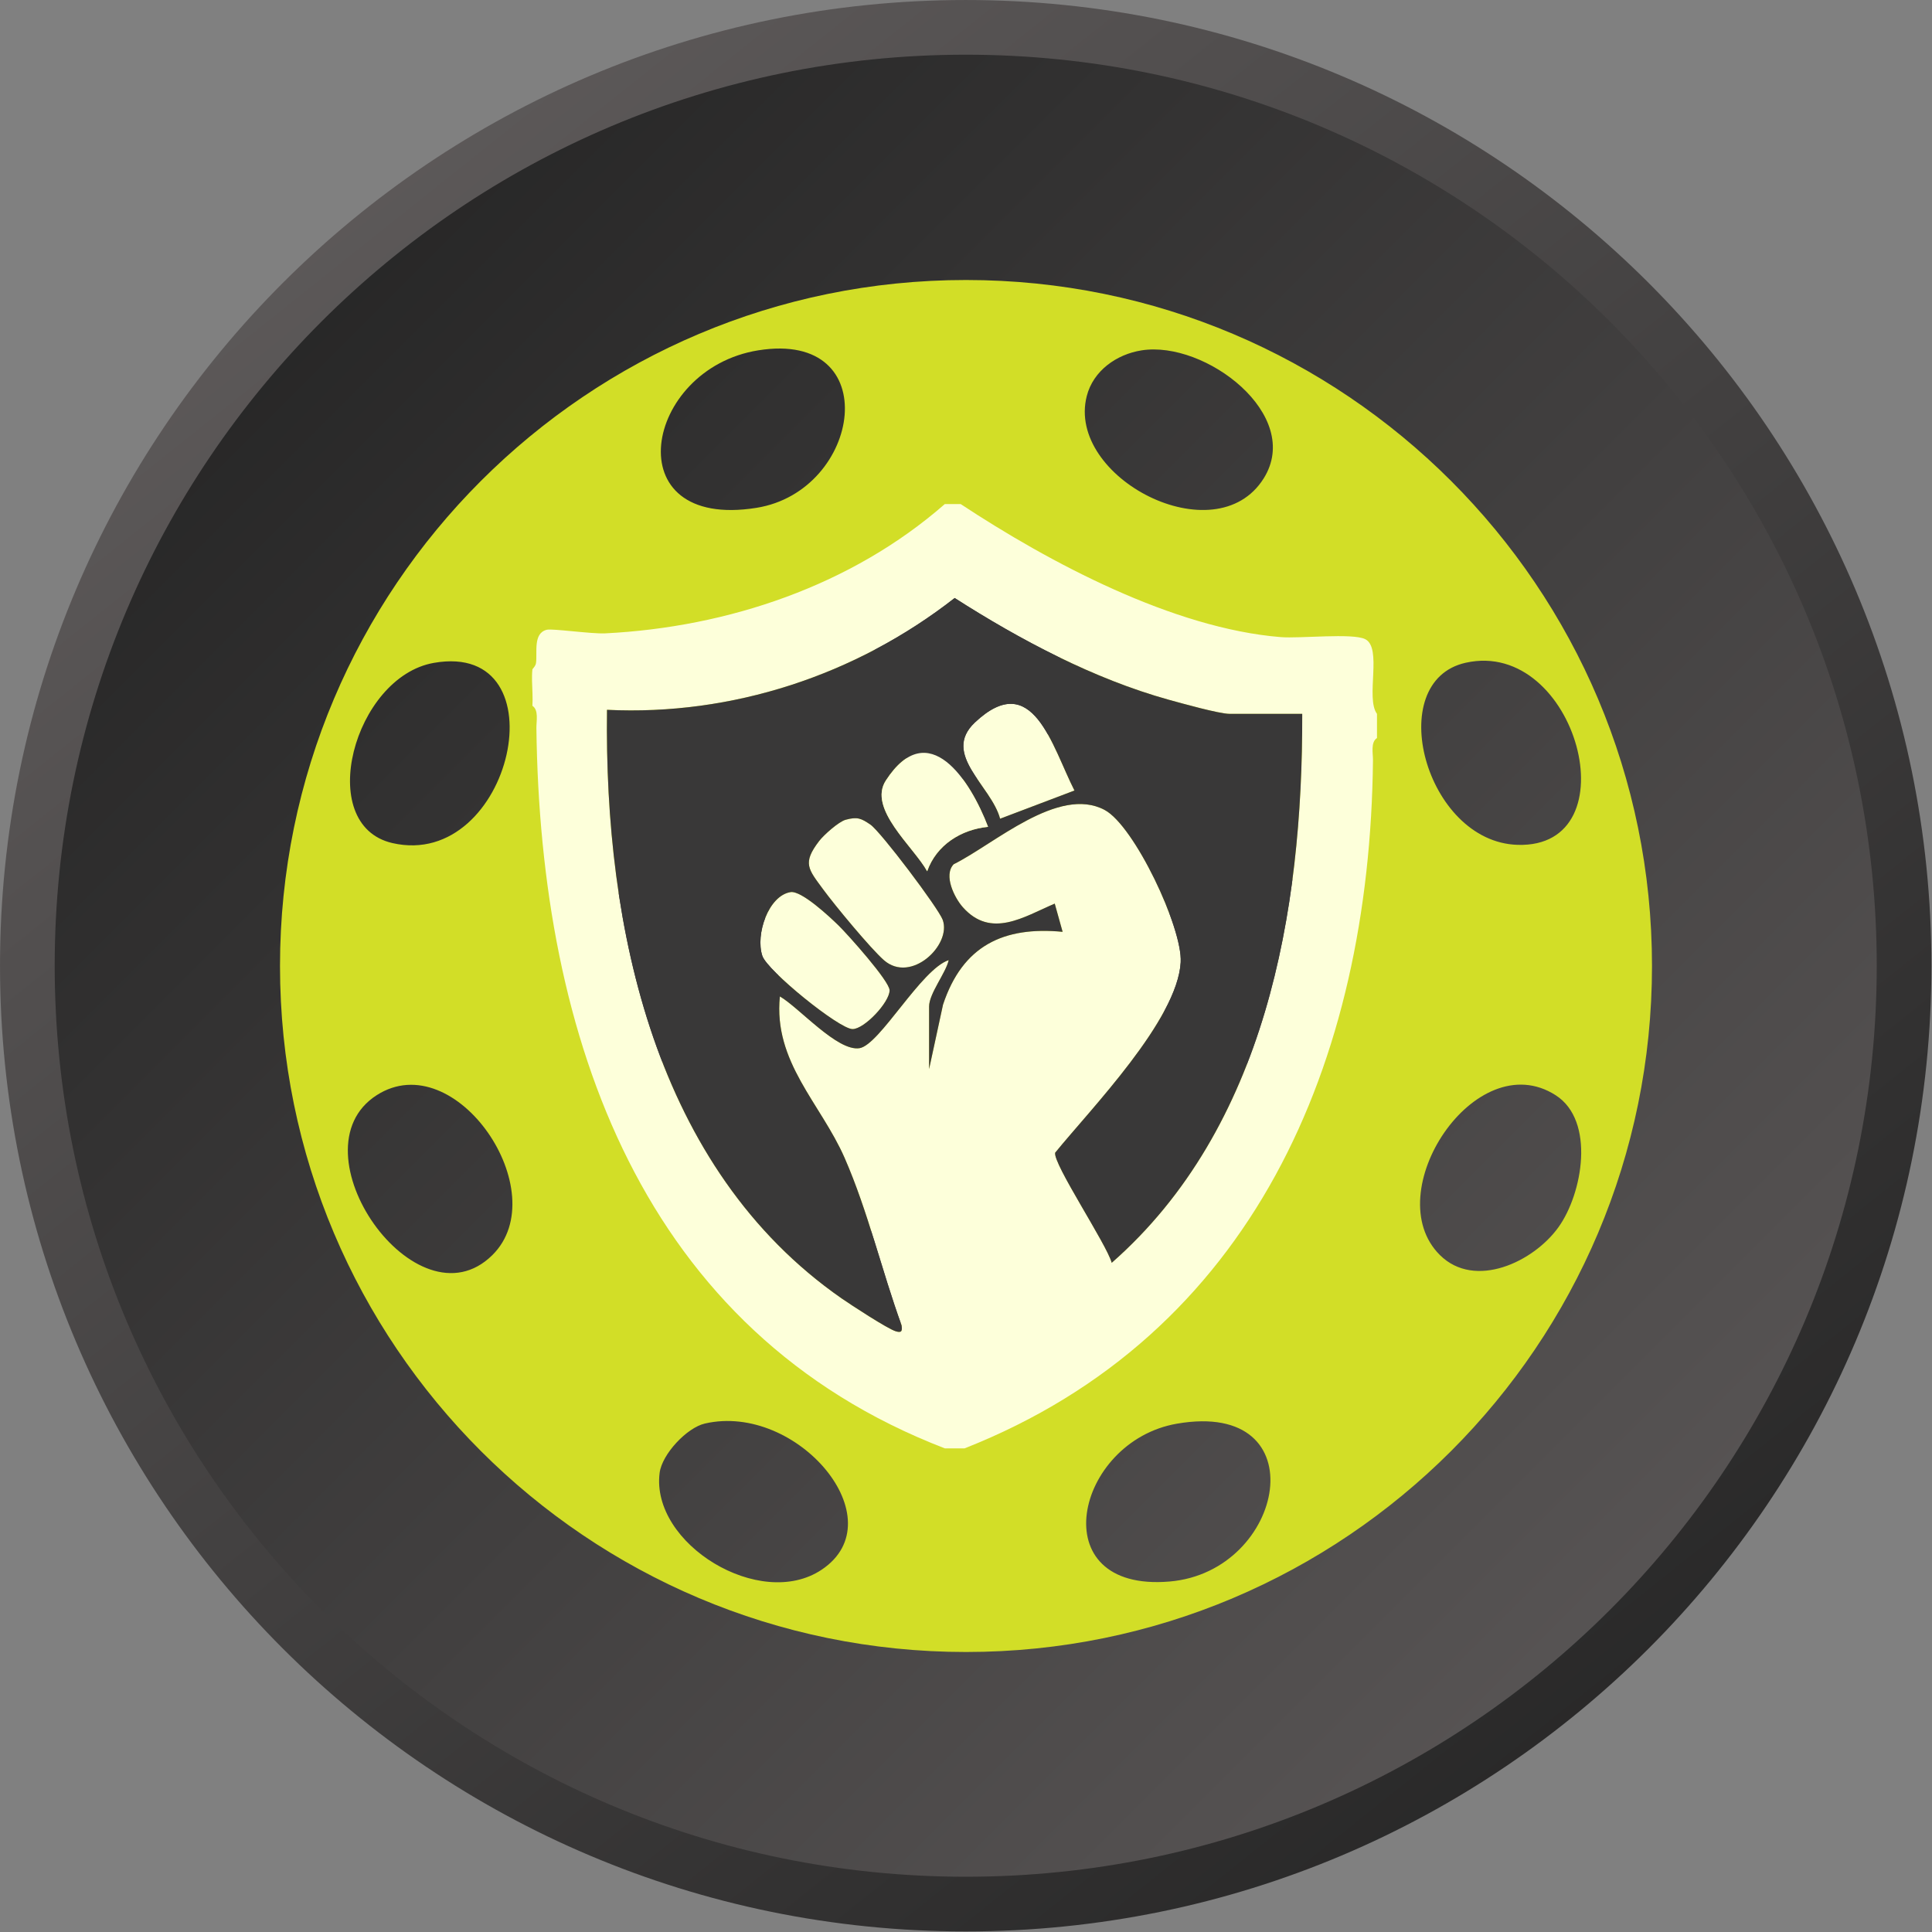 <svg width="69" height="69" viewBox="0 0 69 69" fill="none" xmlns="http://www.w3.org/2000/svg">
<rect x="0" y="0" width="69" height="69" fill="#808080" stroke="none"/>
<g clip-path="url(#clip0_8066_295)">
<path d="M34.49 0.977C52.999 0.977 68.003 15.981 68.003 34.49C68.003 52.999 52.999 68.003 34.49 68.003C15.981 68.003 0.977 52.999 0.977 34.49C0.977 15.981 15.981 0.977 34.49 0.977Z" fill="url(#paint0_linear_8066_295)" stroke="url(#paint1_linear_8066_295)" stroke-width="1.953"/>
<g clip-path="url(#clip1_8066_295)">
<path d="M59 34.5C59 48.031 48.031 59 34.5 59C20.969 59 10 48.031 10 34.5C10 20.969 20.969 10 34.5 10C48.031 10 59 20.969 59 34.5H59ZM27.08 12.512C22.989 13.169 21.948 18.949 27.017 18.137C30.774 17.535 31.635 11.781 27.08 12.512ZM40.77 12.513C39.876 12.654 39.044 13.241 38.813 14.145C38.067 17.056 43.408 19.833 45.131 17.087C46.551 14.824 43.047 12.154 40.77 12.513V12.513ZM37.968 24.363C37.968 22.45 36.418 20.9 34.506 20.9C32.593 20.9 31.043 22.45 31.043 24.363C31.043 26.275 32.593 27.825 34.506 27.825C36.418 27.825 37.968 26.275 37.968 24.363ZM15.495 23.674C12.644 24.173 11.213 29.466 14.015 30.11C18.29 31.091 20.113 22.866 15.495 23.674ZM52.348 23.669C49.376 24.33 50.904 30.068 54.195 30.173C58.31 30.305 56.308 22.788 52.348 23.669ZM27.807 34.523C27.807 32.61 26.256 31.06 24.344 31.06C22.431 31.06 20.881 32.61 20.881 34.523C20.881 36.435 22.431 37.986 24.344 37.986C26.256 37.986 27.807 36.435 27.807 34.523ZM48.13 34.53C48.13 32.615 46.577 31.062 44.662 31.062C42.747 31.062 41.195 32.615 41.195 34.53C41.195 36.445 42.747 37.997 44.662 37.997C46.577 37.997 48.13 36.445 48.13 34.53ZM17.584 44.825C19.845 42.59 16.279 37.302 13.453 39.114C10.389 41.08 14.876 47.502 17.584 44.825ZM51.427 44.825C52.674 46.058 54.766 45.073 55.658 43.831C56.522 42.63 56.983 40.026 55.558 39.114C52.693 37.28 49.19 42.613 51.427 44.825ZM37.958 44.691C37.958 42.781 36.409 41.232 34.499 41.232C32.589 41.232 31.04 42.781 31.04 44.691C31.04 46.602 32.589 48.15 34.499 48.15C36.409 48.15 37.958 46.602 37.958 44.691ZM25.177 50.84C24.528 50.988 23.642 51.937 23.558 52.603C23.237 55.143 27.153 57.529 29.346 56.06C32.015 54.274 28.472 50.085 25.177 50.84ZM42.032 50.846C38.391 51.478 37.183 56.872 41.77 56.483C45.912 56.132 47.091 49.968 42.032 50.846Z" fill="#D2DE27"/>
<path d="M31.567 34.291C31.09 33.873 29.809 32.324 29.398 31.763C28.868 31.04 28.646 30.832 29.255 30.037C29.424 29.816 29.955 29.345 30.202 29.277C30.621 29.163 30.757 29.226 31.087 29.451C31.452 29.699 33.518 32.436 33.668 32.853C33.992 33.744 32.537 35.143 31.567 34.292L31.567 34.291Z" fill="#FDFFDA"/>
<path d="M31.77 35.37C31.77 35.795 30.868 36.755 30.447 36.753C29.97 36.752 27.404 34.672 27.226 34.139C26.971 33.375 27.445 31.987 28.234 31.861C28.622 31.799 29.635 32.745 29.958 33.062C30.28 33.379 31.77 35.041 31.77 35.37V35.37Z" fill="#FDFFDA"/>
<path d="M38.373 28.233L35.718 29.24C35.402 28.057 33.616 26.937 34.816 25.804C36.888 23.849 37.57 26.661 38.373 28.233L38.373 28.233Z" fill="#FDFFDA"/>
<path d="M49.176 25.492C48.763 24.93 49.378 23.137 48.757 22.827C48.304 22.601 46.428 22.81 45.742 22.754C41.905 22.444 37.492 20.102 34.306 18L34.305 18.002H33.743C30.407 20.922 25.983 22.401 21.614 22.62C21.129 22.644 19.732 22.444 19.531 22.491C19.028 22.611 19.196 23.312 19.143 23.681C19.126 23.799 19.016 23.884 19.014 23.91C19.006 23.983 19.002 24.057 19.001 24.132C19 24.191 19 24.25 19.001 24.309C19.006 24.608 19.034 24.918 19.014 25.207C19.246 25.359 19.154 25.755 19.157 25.999C19.29 37.089 22.946 47.569 33.746 51.728H34.448C44.721 47.678 48.923 37.961 49.035 27.151C49.038 26.907 48.945 26.511 49.176 26.36C49.177 26.36 49.177 26.36 49.178 26.359V25.494C49.178 25.494 49.177 25.493 49.176 25.492V25.492ZM39.704 45.1C39.53 44.447 37.592 41.543 37.686 41.167C38.967 39.591 42.053 36.429 42.168 34.366C42.236 33.138 40.513 29.492 39.453 28.927C37.805 28.047 35.508 30.148 34.061 30.866C33.686 31.257 34.087 32.064 34.388 32.401C35.395 33.533 36.561 32.746 37.669 32.272L37.951 33.279C35.841 33.079 34.379 33.77 33.679 35.881L33.182 38.181V35.947C33.182 35.48 33.779 34.754 33.883 34.289C32.895 34.617 31.418 37.318 30.698 37.435C29.908 37.563 28.533 35.977 27.853 35.587C27.614 37.928 29.314 39.41 30.165 41.354C31.002 43.267 31.486 45.371 32.2 47.336C32.227 47.535 32.206 47.61 31.994 47.546C31.698 47.459 30.395 46.605 30.054 46.369C23.406 41.742 21.574 33.166 21.679 25.351C26.14 25.567 30.562 24.119 34.096 21.358C36.435 22.855 39.064 24.247 41.741 24.991C42.196 25.116 43.547 25.495 43.916 25.495H46.511L46.508 25.497C46.53 32.591 45.187 40.284 39.704 45.1L39.704 45.1Z" fill="#FDFFDA"/>
<path d="M46.511 25.495H43.915C43.546 25.495 42.195 25.116 41.741 24.991C39.064 24.247 36.435 22.855 34.095 21.358C30.562 24.119 26.14 25.567 21.679 25.351C21.574 33.167 23.406 41.742 30.054 46.369C30.395 46.605 31.698 47.459 31.994 47.547C32.206 47.61 32.227 47.535 32.2 47.336C31.486 45.371 31.002 43.267 30.165 41.354C29.313 39.41 27.614 37.928 27.853 35.587C28.533 35.978 29.908 37.563 30.698 37.435C31.417 37.318 32.895 34.617 33.882 34.29C33.779 34.754 33.182 35.48 33.182 35.947V38.181L33.679 35.881C34.379 33.771 35.841 33.079 37.95 33.279L37.669 32.272C36.56 32.746 35.395 33.533 34.387 32.401C34.087 32.064 33.686 31.257 34.06 30.866C35.508 30.148 37.804 28.047 39.453 28.928C40.512 29.493 42.236 33.138 42.167 34.366C42.052 36.429 38.966 39.592 37.685 41.167C37.591 41.543 39.53 44.447 39.704 45.1C45.186 40.285 46.53 32.592 46.508 25.497L46.511 25.496V25.495ZM30.448 36.753C29.971 36.752 27.405 34.672 27.227 34.138C26.972 33.374 27.446 31.986 28.234 31.861C28.623 31.799 29.636 32.745 29.958 33.062C30.281 33.379 31.771 35.041 31.771 35.369C31.771 35.795 30.869 36.755 30.448 36.753ZM31.567 34.291C31.09 33.873 29.809 32.324 29.398 31.763C28.868 31.04 28.646 30.832 29.255 30.036C29.425 29.816 29.955 29.344 30.202 29.277C30.622 29.163 30.758 29.226 31.087 29.451C31.452 29.699 33.518 32.436 33.669 32.853C33.993 33.744 32.538 35.143 31.567 34.291L31.567 34.291ZM33.113 31.116C32.631 30.242 30.98 28.884 31.639 27.872C33.162 25.534 34.658 27.877 35.288 29.53C34.33 29.624 33.443 30.176 33.114 31.116H33.113ZM35.718 29.24C35.403 28.057 33.617 26.937 34.816 25.804C36.888 23.849 37.57 26.661 38.374 28.233L35.718 29.24L35.718 29.24Z" fill="#393838"/>
<path d="M35.288 29.53C34.329 29.624 33.443 30.176 33.113 31.116C32.631 30.242 30.98 28.885 31.639 27.873C33.162 25.535 34.658 27.877 35.288 29.53H35.288Z" fill="#FDFFDA"/>
</g>
</g>
<defs>
<linearGradient id="paint0_linear_8066_295" x1="5.389" y1="5.389" x2="68.98" y2="68.98" gradientUnits="userSpaceOnUse">
<stop stop-color="#222222"/>
<stop offset="1" stop-color="#625E5E"/>
</linearGradient>
<linearGradient id="paint1_linear_8066_295" x1="8.622" y1="4.09545e-07" x2="63.591" y2="68.98" gradientUnits="userSpaceOnUse">
<stop stop-color="#625E5E"/>
<stop offset="1" stop-color="#222222"/>
</linearGradient>
<clipPath id="clip0_8066_295">
<rect width="68.98" height="68.98" fill="white"/>
</clipPath>
<clipPath id="clip1_8066_295">
<rect width="49" height="49" fill="white" transform="translate(10 10)"/>
</clipPath>
</defs>
</svg>
